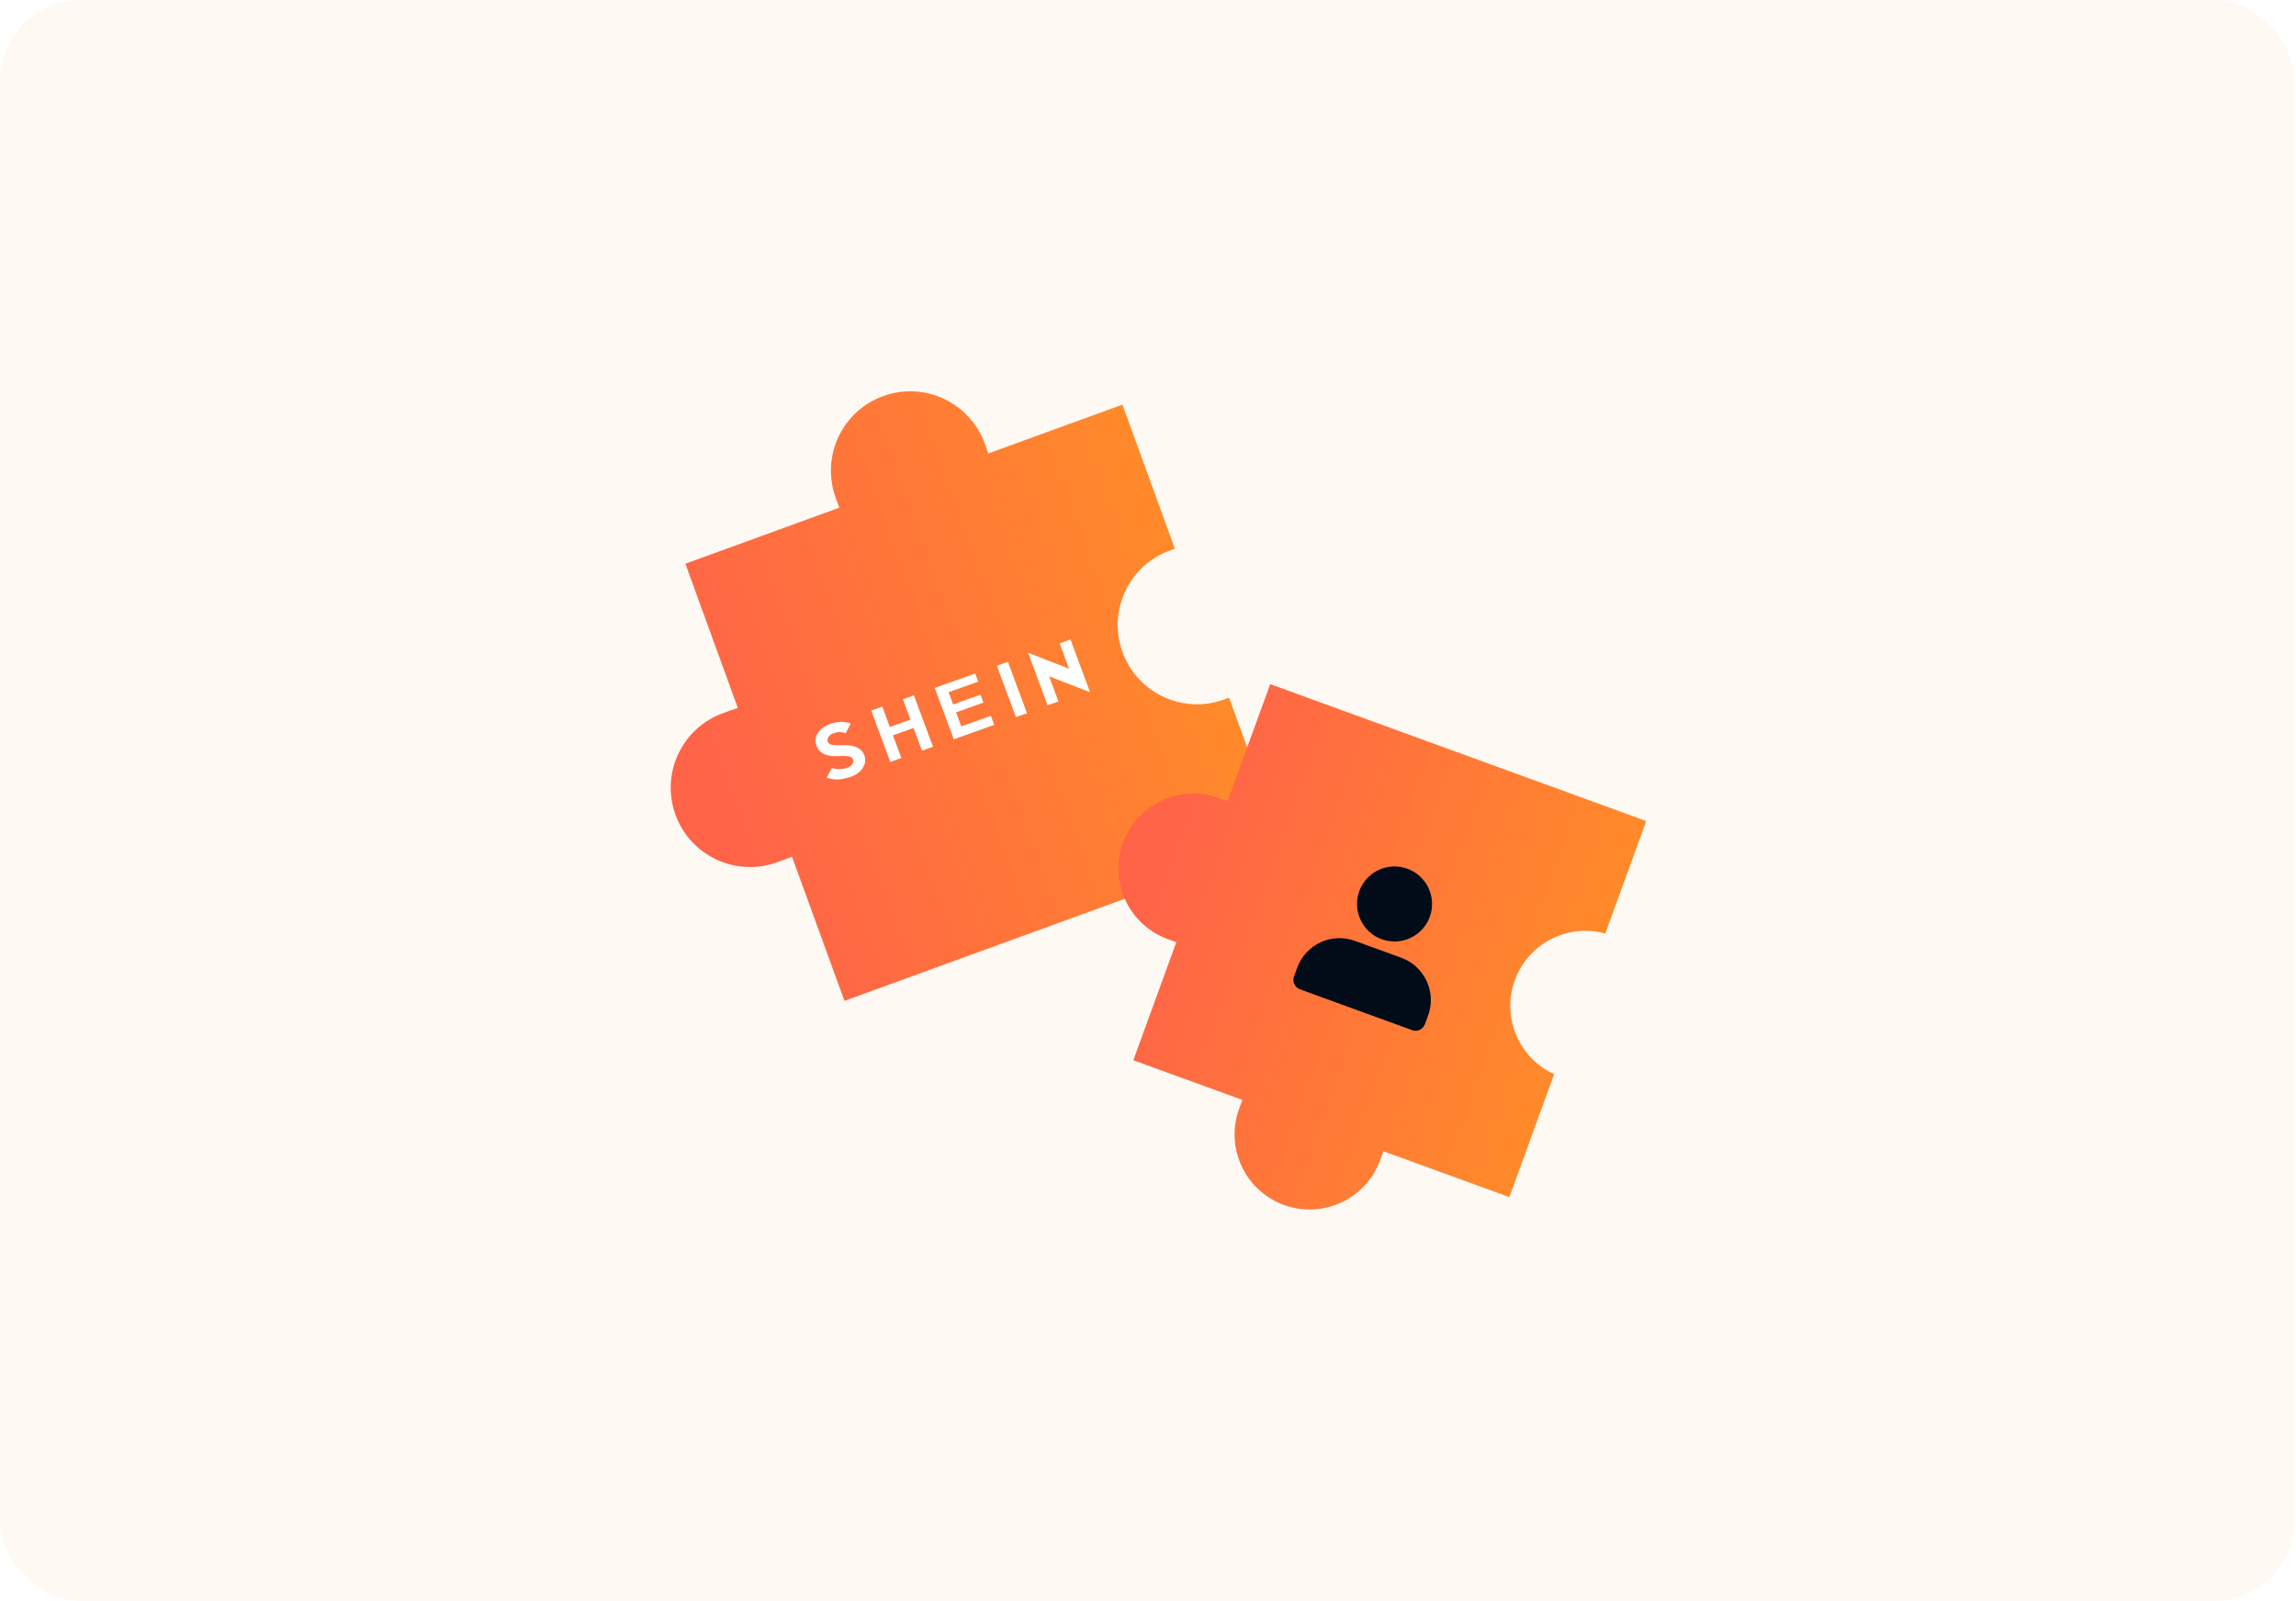 <svg width="459" height="320" viewBox="0 0 459 320" fill="none" xmlns="http://www.w3.org/2000/svg">
<rect width="458.667" height="320" rx="16" fill="#FFFEFC"/>
<rect width="458.667" height="320" rx="16" fill="url(#paint0_radial_354_1491)" fill-opacity="0.12"/>
<rect width="458.667" height="320" rx="16" fill="#FFF9F4"/>
<g clip-path="url(#clip0_354_1491)">
<g filter="url(#filter0_n_354_1491)">
<path d="M176.545 79.178C184.77 76.185 193.864 80.426 196.858 88.65L197.581 90.636L224.39 80.879L234.87 109.672L233.877 110.034C225.652 113.028 221.41 122.122 224.404 130.348C227.398 138.573 236.493 142.814 244.718 139.82L245.711 139.459L256.191 168.253L168.817 200.054L158.325 171.227C158.004 171.368 157.677 171.501 157.343 171.622L155.359 172.345C147.133 175.338 138.038 171.098 135.044 162.873C132.05 154.647 136.292 145.552 144.517 142.558L146.502 141.836C146.836 141.714 147.172 141.606 147.508 141.508L137.016 112.68L167.794 101.478L167.072 99.492C164.078 91.267 168.32 82.172 176.545 79.178Z" fill="url(#paint1_linear_354_1491)"/>
</g>
<path d="M172.821 151.069C172.972 151.477 173.016 151.871 172.953 152.252C172.906 152.678 172.736 153.046 172.521 153.43C172.285 153.842 171.965 154.201 171.582 154.482C171.154 154.803 170.68 155.058 170.175 155.241C169.678 155.418 169.21 155.534 168.832 155.617C168.408 155.717 168.014 155.755 167.619 155.794C167.224 155.832 166.841 155.764 166.474 155.741C166.091 155.673 165.691 155.56 165.246 155.462L166.306 153.496C166.892 153.697 167.428 153.762 167.929 153.737C168.431 153.711 168.917 153.64 169.413 153.463C169.639 153.383 169.803 153.273 169.967 153.163C170.131 153.054 170.278 152.899 170.38 152.76C170.482 152.621 170.522 152.453 170.579 152.33C170.619 152.162 170.613 152.011 170.563 151.875C170.496 151.694 170.4 151.575 170.304 151.455C170.209 151.335 170.023 151.248 169.809 151.222C169.578 151.151 169.318 151.141 168.952 151.118C168.51 151.09 168.067 151.094 167.627 151.13C167.17 151.139 166.713 151.148 166.24 151.112C165.82 151.078 165.406 150.984 165.011 150.834C164.656 150.704 164.268 150.484 164.014 150.216C163.637 149.889 163.396 149.515 163.228 149.062C163.06 148.61 163 148.17 163.046 147.744C163.092 147.318 163.245 146.905 163.506 146.504C163.767 146.119 164.09 145.779 164.462 145.497C164.877 145.186 165.335 144.936 165.824 144.755C166.681 144.449 167.483 144.266 168.154 144.283C168.825 144.299 169.468 144.377 170.071 144.623L169.055 146.573C168.7 146.444 168.3 146.331 167.889 146.324C167.477 146.317 167.054 146.417 166.602 146.578C166.376 146.658 166.212 146.768 166.048 146.878C165.839 147.004 165.738 147.142 165.636 147.281C165.534 147.42 165.494 147.588 165.454 147.756C165.413 147.924 165.419 148.076 165.469 148.211C165.537 148.392 165.632 148.512 165.773 148.615C165.868 148.735 166.038 148.777 166.269 148.848C166.5 148.919 166.759 148.93 167.126 148.952C167.492 148.975 167.903 148.982 168.406 148.957C169.06 148.928 169.579 148.948 170.069 149.029C170.559 149.11 170.96 149.223 171.331 149.398C171.703 149.573 171.985 149.78 172.237 150.048C172.49 150.317 172.67 150.662 172.821 151.069ZM186.52 149.256L184.307 150.045L182.628 145.522L178.518 146.988L180.197 151.512L177.983 152.301L174.172 142.033L176.385 141.243L177.896 145.315L182.007 143.848L180.496 139.777L182.708 138.988L186.52 149.256ZM198.759 144.889L190.674 147.773L186.863 137.505L194.948 134.621L195.552 136.25L189.636 138.36L190.542 140.803L196.007 138.853L196.595 140.437L191.13 142.386L192.171 145.191L198.087 143.08L198.759 144.889ZM205.307 142.553L203.094 143.342L199.283 133.074L201.497 132.285L205.307 142.553ZM214.007 127.822L217.919 138.361L209.734 135.186L211.597 140.207L209.429 140.98L205.534 130.486L213.72 133.661L211.839 128.595L214.007 127.822Z" fill="white"/>
<g filter="url(#filter1_n_354_1491)">
<path d="M320.921 186.602C313.452 184.531 305.528 188.524 302.831 195.931C300.135 203.339 303.64 211.49 310.692 214.704L301.745 239.286L276.555 230.117L275.909 231.892C273.075 239.676 264.468 243.69 256.683 240.857C248.898 238.023 244.884 229.416 247.718 221.631L248.364 219.856L226.57 211.924L235.159 188.327L233.46 187.709C225.675 184.875 221.662 176.268 224.495 168.483C227.328 160.698 235.936 156.685 243.721 159.518L245.419 160.136L253.932 136.749L329.107 164.11L320.921 186.602Z" fill="url(#paint2_linear_354_1491)"/>
</g>
<path d="M280.12 191.434C284.791 193.134 287.199 198.299 285.499 202.97L284.864 204.715C284.486 205.753 283.338 206.288 282.3 205.911L259.882 197.751C258.845 197.373 258.309 196.226 258.687 195.188L259.322 193.442C261.022 188.772 266.187 186.363 270.858 188.063L280.12 191.434ZM281.351 173.64C285.244 175.057 287.251 179.36 285.834 183.253C284.417 187.145 280.113 189.152 276.221 187.735C272.329 186.318 270.322 182.015 271.739 178.122C273.155 174.23 277.459 172.224 281.351 173.64Z" fill="#020B18"/>
</g>
<defs>
<filter id="filter0_n_354_1491" x="134.084" y="78.218" width="122.107" height="121.836" filterUnits="userSpaceOnUse" color-interpolation-filters="sRGB">
<feFlood flood-opacity="0" result="BackgroundImageFix"/>
<feBlend mode="normal" in="SourceGraphic" in2="BackgroundImageFix" result="shape"/>
<feTurbulence type="fractalNoise" baseFrequency="5 5" stitchTiles="stitch" numOctaves="3" result="noise" seed="3212" />
<feColorMatrix in="noise" type="luminanceToAlpha" result="alphaNoise" />
<feComponentTransfer in="alphaNoise" result="coloredNoise1">
<feFuncA type="discrete" tableValues="1 1 1 1 1 1 1 1 1 1 1 1 1 1 1 1 1 1 1 1 1 1 1 1 1 1 1 1 1 1 1 1 1 1 1 1 1 1 1 1 1 1 1 1 1 1 1 1 1 1 1 0 0 0 0 0 0 0 0 0 0 0 0 0 0 0 0 0 0 0 0 0 0 0 0 0 0 0 0 0 0 0 0 0 0 0 0 0 0 0 0 0 0 0 0 0 0 0 0 0 "/>
</feComponentTransfer>
<feComposite operator="in" in2="shape" in="coloredNoise1" result="noise1Clipped" />
<feFlood flood-color="rgba(255, 255, 255, 0.25)" result="color1Flood" />
<feComposite operator="in" in2="noise1Clipped" in="color1Flood" result="color1" />
<feMerge result="effect1_noise_354_1491">
<feMergeNode in="shape" />
<feMergeNode in="color1" />
</feMerge>
</filter>
<filter id="filter1_n_354_1491" x="223.586" y="136.749" width="105.521" height="105.017" filterUnits="userSpaceOnUse" color-interpolation-filters="sRGB">
<feFlood flood-opacity="0" result="BackgroundImageFix"/>
<feBlend mode="normal" in="SourceGraphic" in2="BackgroundImageFix" result="shape"/>
<feTurbulence type="fractalNoise" baseFrequency="5 5" stitchTiles="stitch" numOctaves="3" result="noise" seed="3212" />
<feColorMatrix in="noise" type="luminanceToAlpha" result="alphaNoise" />
<feComponentTransfer in="alphaNoise" result="coloredNoise1">
<feFuncA type="discrete" tableValues="1 1 1 1 1 1 1 1 1 1 1 1 1 1 1 1 1 1 1 1 1 1 1 1 1 1 1 1 1 1 1 1 1 1 1 1 1 1 1 1 1 1 1 1 1 1 1 1 1 1 1 0 0 0 0 0 0 0 0 0 0 0 0 0 0 0 0 0 0 0 0 0 0 0 0 0 0 0 0 0 0 0 0 0 0 0 0 0 0 0 0 0 0 0 0 0 0 0 0 0 "/>
</feComponentTransfer>
<feComposite operator="in" in2="shape" in="coloredNoise1" result="noise1Clipped" />
<feFlood flood-color="rgba(255, 255, 255, 0.25)" result="color1Flood" />
<feComposite operator="in" in2="noise1Clipped" in="color1Flood" result="color1" />
<feMerge result="effect1_noise_354_1491">
<feMergeNode in="shape" />
<feMergeNode in="color1" />
</feMerge>
</filter>
<radialGradient id="paint0_radial_354_1491" cx="0" cy="0" r="1" gradientUnits="userSpaceOnUse" gradientTransform="translate(458.667 134) rotate(173.02) scale(71.318 115.281)">
<stop stop-color="#D35FC3"/>
<stop offset="1" stop-color="#FB7E79" stop-opacity="0"/>
</radialGradient>
<linearGradient id="paint1_linear_354_1491" x1="237.219" y1="116.126" x2="139.424" y2="151.721" gradientUnits="userSpaceOnUse">
<stop stop-color="#FF8A2A"/>
<stop offset="1" stop-color="#FF6348"/>
</linearGradient>
<linearGradient id="paint2_linear_354_1491" x1="312.538" y1="209.633" x2="228.01" y2="178.867" gradientUnits="userSpaceOnUse">
<stop stop-color="#FF8A2A"/>
<stop offset="1" stop-color="#FF6348"/>
</linearGradient>
<clipPath id="clip0_354_1491">
<rect width="200" height="200" fill="white" transform="translate(129 60)"/>
</clipPath>
</defs>
</svg>

